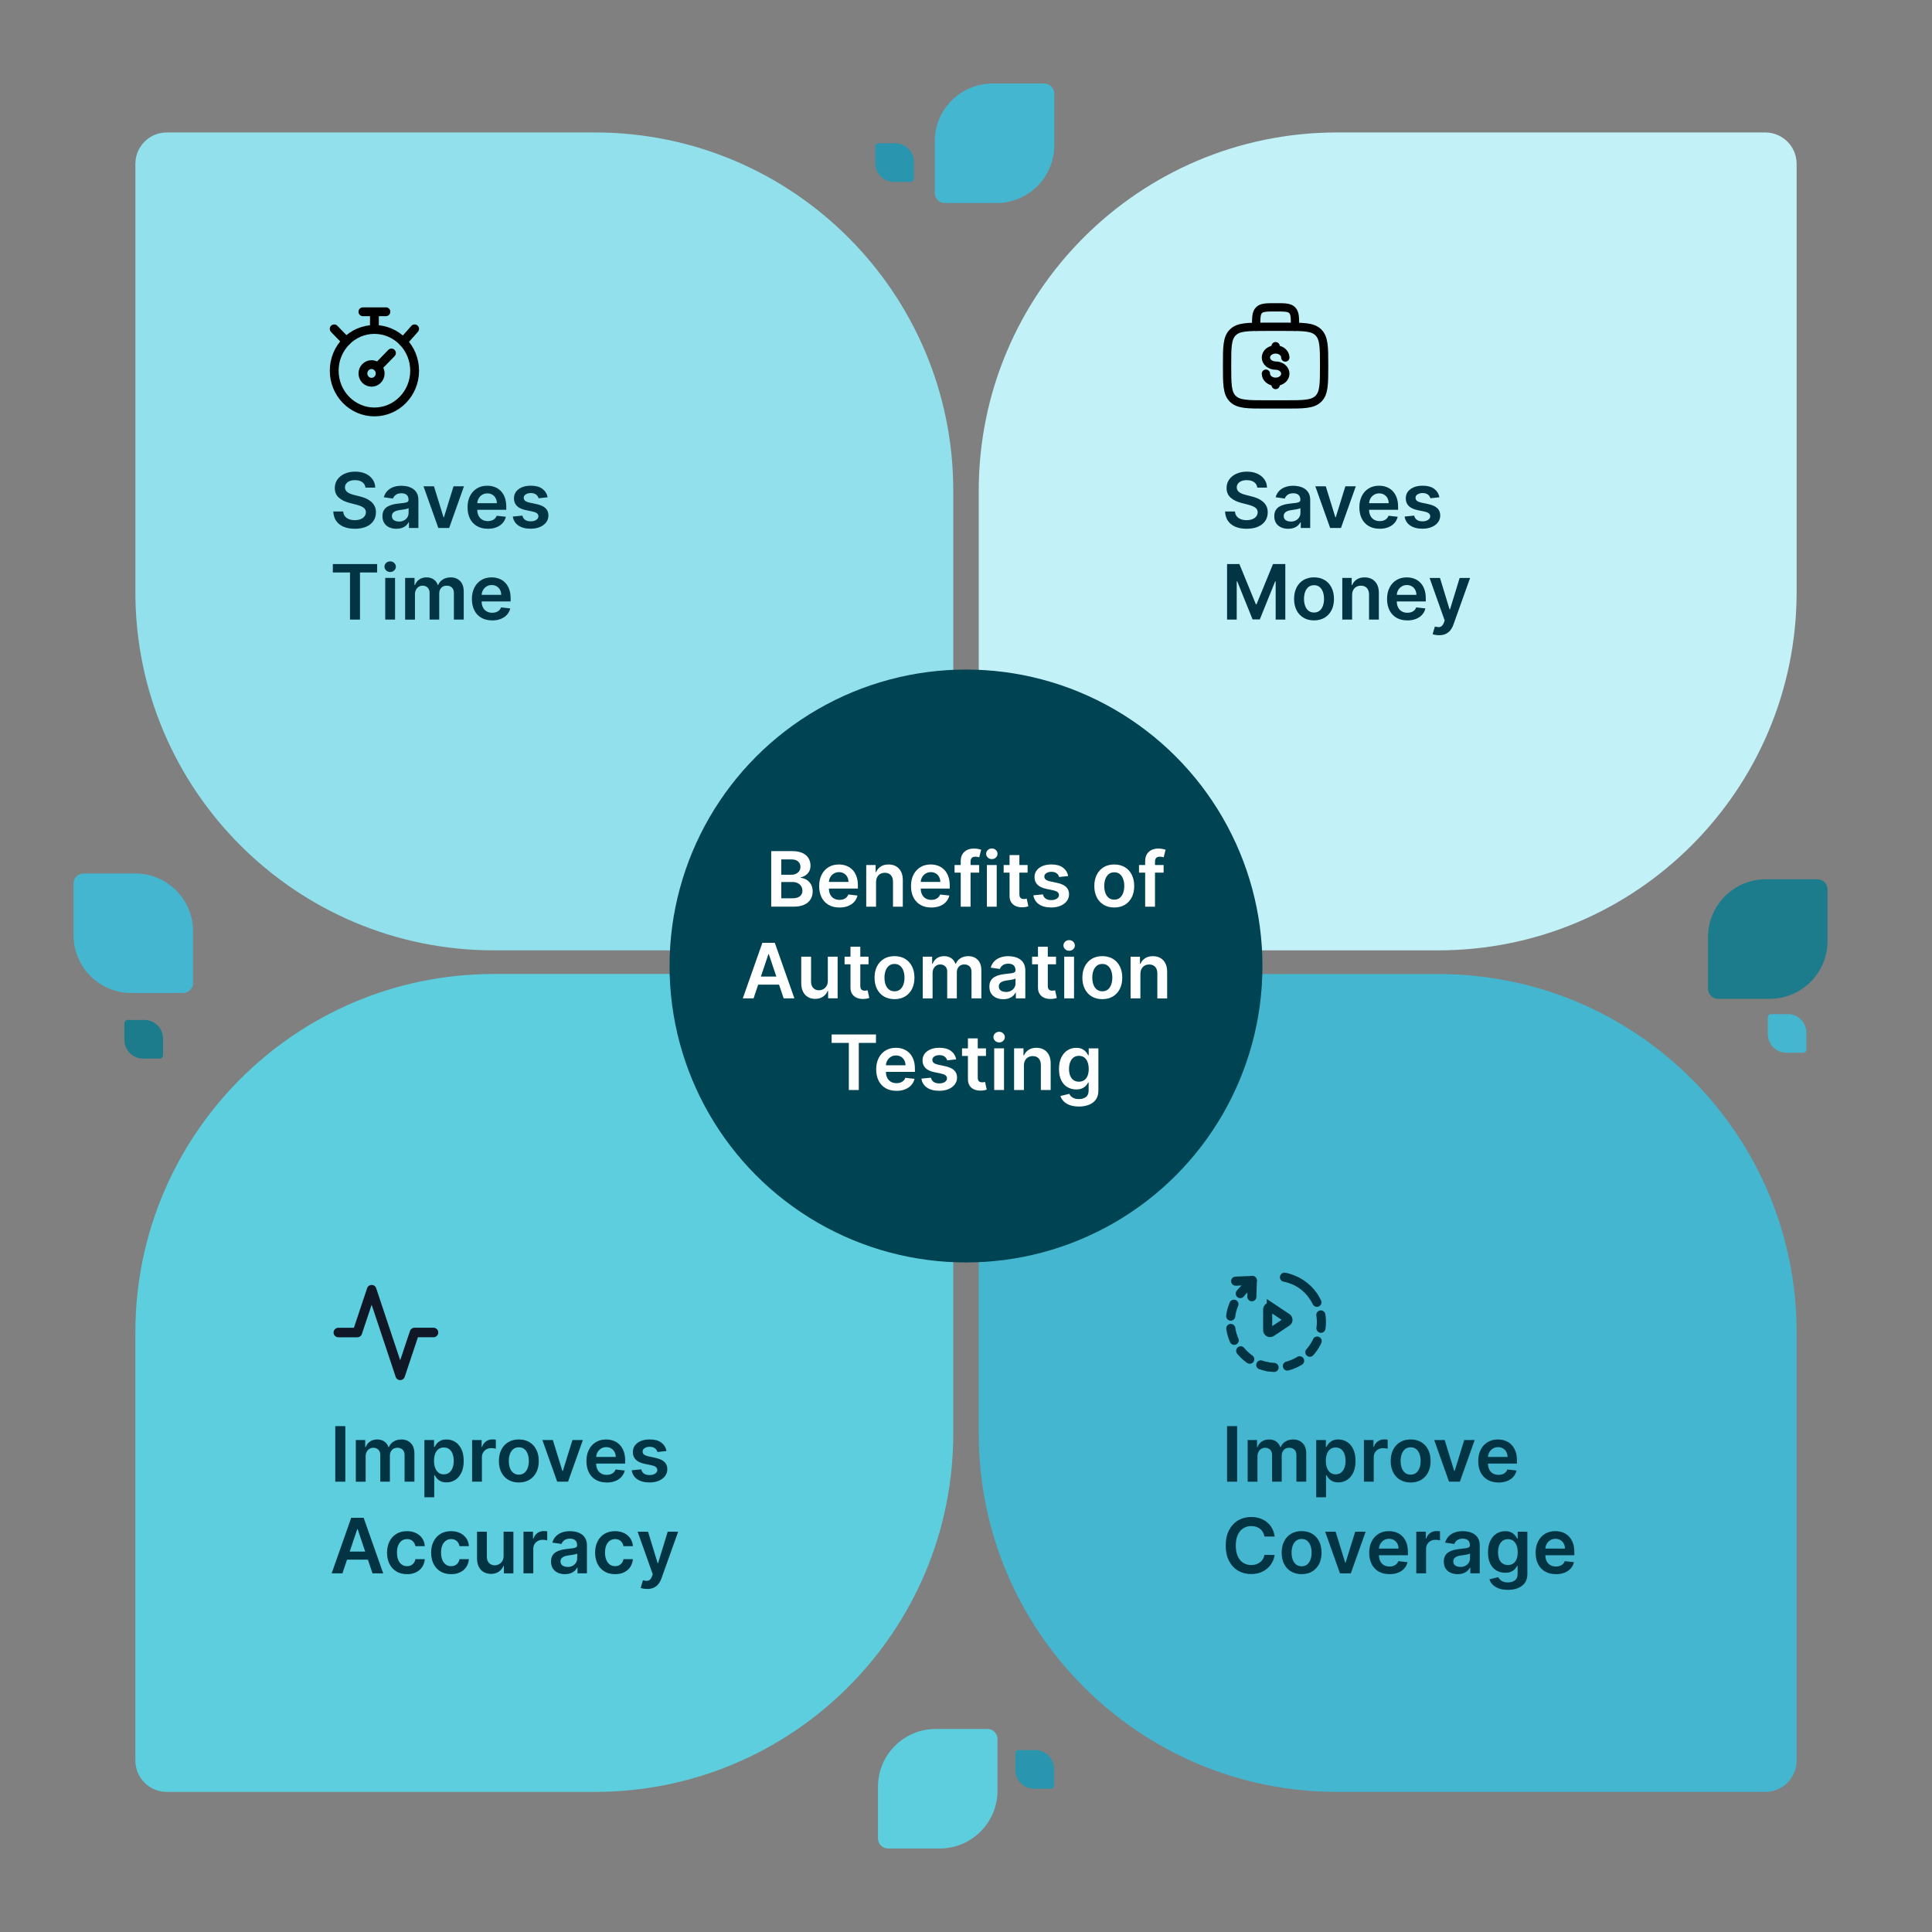 <?xml version="1.0" encoding="UTF-8"?>
<svg xmlns="http://www.w3.org/2000/svg" id="a" viewBox="0 0 860 860">
  <rect x="0" y="0" width="860" height="860" fill="#808080" stroke="none"/>
  <defs>
    <style>.b{fill:#2995af;}.c{fill:#fff;}.d{stroke:#101828;stroke-width:4.24px;}.d,.e,.f,.g,.h,.i{fill:none;stroke-linecap:round;}.d,.h,.i{stroke-linejoin:round;}.j{fill:#c3f1f8;}.e{stroke-dasharray:0 0 0 0 0 0 5.96 5.96;}.e,.f,.g{stroke:#013342;stroke-miterlimit:10;stroke-width:4.05px;}.f{stroke-dasharray:0 0 0 0 0 0 5.51 5.51;}.k{fill:#1c7c8c;}.l{fill:#91e0eb;}.m{fill:#5dcede;}.n{fill:#004352;}.h{stroke-width:3.7px;}.h,.i{stroke:#000;}.o{fill:#44b6d0;}.p{fill:#023444;}.i{stroke-width:3.93px;}</style>
  </defs>
  <path class="l" d="M74.23,58.96h190.63c88.02,0,159.48,71.46,159.48,159.48v190.63c0,7.71-6.26,13.96-13.96,13.96H219.74c-88.02,0-159.48-71.46-159.48-159.48V72.92c0-7.71,6.26-13.96,13.96-13.96Z"></path>
  <path class="j" d="M449.63,58.96h190.63c88.02,0,159.48,71.46,159.48,159.48v190.63c0,7.71-6.26,13.96-13.96,13.96h-190.63c-88.02,0-159.48-71.46-159.48-159.48V72.92c0-7.71,6.26-13.96,13.96-13.96Z" transform="translate(858.7 -376.71) rotate(90)"></path>
  <path class="k" d="M764.74,391.39h23.05c14.19,0,25.71,11.52,25.71,25.71v23.05c0,2.45-1.99,4.44-4.44,4.44h-23.05c-14.19,0-25.71-11.52-25.71-25.71v-23.05c0-2.45,1.99-4.44,4.44-4.44Z" transform="translate(1204.89 -368.9) rotate(90)"></path>
  <path class="o" d="M788.33,451.42h7.45c4.59,0,8.31,3.72,8.31,8.31v7.45c0,.79-.64,1.44-1.44,1.44h-7.45c-4.59,0-8.31-3.72-8.31-8.31v-7.45c0-.79,.64-1.44,1.44-1.44Z" transform="translate(1590.99 920.03) rotate(180)"></path>
  <path class="k" d="M56.81,454.01h7.45c4.59,0,8.31,3.72,8.31,8.31v7.45c0,.79-.64,1.44-1.44,1.44h-7.45c-4.59,0-8.31-3.72-8.31-8.31v-7.45c0-.79,.64-1.44,1.44-1.44Z" transform="translate(127.94 925.22) rotate(180)"></path>
  <path class="b" d="M391.06,63.78h7.45c4.59,0,8.31,3.72,8.31,8.31v7.45c0,.79-.64,1.44-1.44,1.44h-7.45c-4.59,0-8.31-3.72-8.31-8.31v-7.45c0-.79,.64-1.44,1.44-1.44Z" transform="translate(796.44 144.75) rotate(180)"></path>
  <path class="b" d="M453.43,779.03h7.45c4.59,0,8.31,3.72,8.31,8.31v7.45c0,.79-.64,1.44-1.44,1.44h-7.45c-4.59,0-8.31-3.72-8.31-8.31v-7.45c0-.79,.64-1.44,1.44-1.44Z" transform="translate(921.18 1575.25) rotate(180)"></path>
  <path class="m" d="M395.25,769.62h23.05c14.19,0,25.71,11.52,25.71,25.71v23.05c0,2.45-1.99,4.44-4.44,4.44h-23.05c-14.19,0-25.71-11.52-25.71-25.71v-23.05c0-2.45,1.99-4.44,4.44-4.44Z" transform="translate(1213.64 378.81) rotate(90)"></path>
  <path class="o" d="M420.53,37.17h23.05c14.19,0,25.71,11.52,25.71,25.71v23.05c0,2.45-1.99,4.44-4.44,4.44h-23.05c-14.19,0-25.71-11.52-25.71-25.71v-23.05c0-2.45,1.99-4.44,4.44-4.44Z" transform="translate(506.47 -378.91) rotate(90)"></path>
  <path class="o" d="M37.16,388.79h23.05c14.19,0,25.71,11.52,25.71,25.71v23.05c0,2.45-1.99,4.44-4.44,4.44h-23.05c-14.19,0-25.71-11.52-25.71-25.71v-23.05c0-2.45,1.99-4.44,4.44-4.44Z" transform="translate(118.65 830.8) rotate(180)"></path>
  <path class="o" d="M449.63,433.57h190.63c88.02,0,159.48,71.46,159.48,159.48v190.63c0,7.71-6.26,13.96-13.96,13.96h-190.63c-88.02,0-159.48-71.46-159.48-159.48v-190.63c0-7.71,6.26-13.96,13.96-13.96Z" transform="translate(1235.41 1231.21) rotate(180)"></path>
  <path class="m" d="M74.23,433.57h190.63c88.02,0,159.48,71.46,159.48,159.48v190.63c0,7.71-6.26,13.96-13.96,13.96H219.74c-88.02,0-159.48-71.46-159.48-159.48v-190.63c0-7.71,6.26-13.96,13.96-13.96Z" transform="translate(-373.31 857.9) rotate(-90)"></path>
  <circle class="n" cx="430" cy="430" r="131.96"></circle>
  <g>
    <path class="c" d="M343.29,403.6v-24.73h9.47c1.79,0,3.27,.28,4.46,.84,1.19,.56,2.08,1.32,2.67,2.29s.89,2.06,.89,3.28c0,1.01-.19,1.87-.58,2.58-.39,.71-.91,1.29-1.56,1.73-.65,.44-1.38,.76-2.18,.95v.24c.88,.05,1.72,.32,2.53,.8,.81,.49,1.47,1.17,1.99,2.06,.51,.89,.77,1.96,.77,3.21s-.31,2.43-.93,3.45c-.62,1.02-1.55,1.82-2.8,2.41-1.25,.59-2.82,.88-4.71,.88h-10.01Zm4.48-14.21h4.43c.77,0,1.47-.14,2.09-.43,.62-.29,1.11-.69,1.47-1.22,.36-.53,.54-1.15,.54-1.88,0-.96-.34-1.75-1.01-2.37-.67-.62-1.67-.93-2.99-.93h-4.53v6.82Zm0,10.47h4.82c1.63,0,2.8-.31,3.52-.94,.72-.62,1.08-1.43,1.08-2.41,0-.73-.18-1.39-.54-1.99-.36-.59-.88-1.06-1.54-1.4-.67-.34-1.46-.51-2.39-.51h-4.94v7.24Z"></path>
    <path class="c" d="M373.65,403.96c-1.86,0-3.46-.39-4.81-1.17-1.35-.78-2.38-1.88-3.11-3.31-.72-1.43-1.09-3.11-1.09-5.05s.36-3.58,1.09-5.03,1.75-2.57,3.06-3.38c1.31-.81,2.85-1.21,4.62-1.21,1.14,0,2.22,.18,3.24,.55,1.02,.37,1.92,.93,2.7,1.7,.79,.76,1.4,1.74,1.85,2.92s.68,2.58,.68,4.21v1.34h-15.2v-2.95h11.01c0-.84-.19-1.58-.54-2.24-.35-.66-.85-1.17-1.48-1.55s-1.37-.57-2.2-.57c-.89,0-1.68,.22-2.35,.65-.68,.43-1.2,.99-1.58,1.69-.38,.7-.57,1.46-.57,2.29v2.57c0,1.08,.2,2,.59,2.77s.95,1.36,1.65,1.76c.71,.41,1.54,.61,2.49,.61,.64,0,1.21-.09,1.73-.27,.51-.18,.96-.45,1.34-.8,.38-.35,.66-.79,.86-1.32l4.08,.46c-.26,1.08-.75,2.02-1.47,2.82-.72,.8-1.64,1.42-2.76,1.86-1.12,.44-2.4,.66-3.84,.66Z"></path>
    <path class="c" d="M389.96,392.74v10.87h-4.37v-18.55h4.18v3.15h.22c.43-1.04,1.11-1.86,2.05-2.48s2.1-.92,3.48-.92c1.28,0,2.4,.27,3.35,.82,.95,.55,1.69,1.34,2.22,2.38,.53,1.04,.79,2.3,.78,3.78v11.81h-4.37v-11.13c0-1.24-.32-2.21-.96-2.91-.64-.7-1.52-1.05-2.65-1.05-.76,0-1.44,.17-2.04,.5-.59,.33-1.05,.81-1.39,1.44-.33,.63-.5,1.39-.5,2.28Z"></path>
    <path class="c" d="M414.53,403.96c-1.86,0-3.46-.39-4.81-1.17-1.35-.78-2.38-1.88-3.11-3.31-.72-1.43-1.09-3.11-1.09-5.05s.36-3.58,1.09-5.03,1.75-2.57,3.06-3.38c1.31-.81,2.85-1.21,4.62-1.21,1.14,0,2.22,.18,3.24,.55,1.02,.37,1.92,.93,2.7,1.7,.79,.76,1.4,1.74,1.85,2.92s.68,2.58,.68,4.21v1.34h-15.2v-2.95h11.01c0-.84-.19-1.58-.54-2.24-.35-.66-.85-1.17-1.48-1.55s-1.37-.57-2.2-.57c-.89,0-1.68,.22-2.35,.65-.68,.43-1.2,.99-1.58,1.69-.38,.7-.57,1.46-.57,2.29v2.57c0,1.08,.2,2,.59,2.77s.95,1.36,1.65,1.76c.71,.41,1.54,.61,2.49,.61,.64,0,1.21-.09,1.73-.27,.51-.18,.96-.45,1.34-.8,.38-.35,.66-.79,.86-1.32l4.08,.46c-.26,1.08-.75,2.02-1.47,2.82-.72,.8-1.64,1.42-2.76,1.86-1.12,.44-2.4,.66-3.84,.66Z"></path>
    <path class="c" d="M435.87,385.06v3.38h-10.96v-3.38h10.96Zm-8.22,18.55v-20.3c0-1.25,.26-2.29,.78-3.11,.52-.83,1.22-1.45,2.09-1.86,.88-.41,1.85-.62,2.92-.62,.76,0,1.43,.06,2.02,.18,.59,.12,1.02,.23,1.3,.33l-.87,3.38c-.19-.06-.42-.11-.7-.18-.28-.06-.6-.09-.94-.09-.81,0-1.39,.2-1.72,.59-.33,.39-.5,.95-.5,1.67v20.01h-4.38Z"></path>
    <path class="c" d="M441.5,382.42c-.69,0-1.29-.23-1.79-.7s-.75-1.03-.75-1.68,.25-1.21,.75-1.67c.5-.46,1.09-.69,1.79-.69s1.3,.23,1.79,.7,.74,1.03,.74,1.68-.25,1.21-.74,1.67-1.09,.69-1.79,.69Zm-2.2,21.18v-18.55h4.37v18.55h-4.37Z"></path>
    <path class="c" d="M457.42,385.06v3.38h-10.66v-3.38h10.66Zm-8.03-4.44h4.37v17.41c0,.59,.09,1.04,.27,1.35,.18,.31,.42,.52,.72,.63,.3,.11,.63,.17,.99,.17,.27,0,.53-.02,.75-.06,.23-.04,.41-.08,.53-.11l.74,3.42c-.23,.08-.57,.17-1,.27s-.96,.15-1.58,.17c-1.09,.03-2.08-.13-2.96-.5-.88-.37-1.57-.94-2.08-1.71-.51-.77-.76-1.74-.75-2.9v-18.14Z"></path>
    <path class="c" d="M475.46,389.96l-3.98,.43c-.11-.4-.31-.78-.58-1.13-.28-.35-.65-.64-1.12-.86s-1.04-.33-1.71-.33c-.91,0-1.67,.2-2.29,.59-.62,.39-.92,.91-.91,1.53,0,.54,.19,.98,.6,1.32s1.08,.62,2.02,.83l3.16,.68c1.75,.38,3.06,.98,3.92,1.8,.86,.82,1.29,1.9,1.3,3.22,0,1.17-.35,2.2-1.02,3.08-.67,.89-1.6,1.58-2.8,2.08s-2.56,.75-4.1,.75c-2.27,0-4.1-.48-5.48-1.43-1.38-.95-2.21-2.28-2.48-3.99l4.26-.41c.19,.84,.6,1.47,1.23,1.9s1.44,.64,2.45,.64,1.87-.21,2.51-.64,.95-.95,.95-1.58c0-.53-.2-.97-.61-1.32-.41-.35-1.04-.61-1.89-.8l-3.16-.66c-1.78-.37-3.09-1-3.95-1.88s-1.28-2-1.27-3.35c0-1.14,.3-2.13,.94-2.98,.63-.84,1.51-1.49,2.64-1.96,1.13-.46,2.44-.69,3.92-.69,2.17,0,3.89,.46,5.14,1.39,1.25,.93,2.03,2.18,2.32,3.75Z"></path>
    <path class="c" d="M496,403.96c-1.81,0-3.38-.4-4.71-1.2s-2.36-1.91-3.08-3.34c-.73-1.43-1.09-3.11-1.09-5.02s.36-3.59,1.09-5.03c.73-1.44,1.76-2.56,3.08-3.36s2.9-1.2,4.71-1.2,3.38,.4,4.71,1.2,2.36,1.92,3.08,3.36,1.09,3.12,1.09,5.03-.36,3.59-1.09,5.02c-.73,1.43-1.76,2.55-3.08,3.34s-2.9,1.2-4.71,1.2Zm.02-3.5c.98,0,1.8-.27,2.46-.81s1.15-1.27,1.48-2.19,.49-1.94,.49-3.07-.16-2.16-.49-3.08c-.33-.92-.82-1.66-1.48-2.2s-1.48-.82-2.46-.82-1.84,.27-2.5,.82-1.16,1.28-1.49,2.2c-.33,.92-.49,1.95-.49,3.08s.16,2.15,.49,3.07,.82,1.65,1.49,2.19,1.5,.81,2.5,.81Z"></path>
    <path class="c" d="M517.97,385.06v3.38h-10.96v-3.38h10.96Zm-8.22,18.55v-20.3c0-1.25,.26-2.29,.78-3.11,.52-.83,1.22-1.45,2.09-1.86,.88-.41,1.85-.62,2.92-.62,.76,0,1.43,.06,2.02,.18,.59,.12,1.02,.23,1.3,.33l-.87,3.38c-.18-.06-.42-.11-.7-.18-.28-.06-.6-.09-.94-.09-.81,0-1.39,.2-1.72,.59-.33,.39-.5,.95-.5,1.67v20.01h-4.38Z"></path>
    <path class="c" d="M335.43,444.4h-4.78l8.71-24.73h5.53l8.72,24.73h-4.78l-6.6-19.66h-.19l-6.59,19.66Zm.16-9.7h13.04v3.6h-13.04v-3.6Z"></path>
    <path class="c" d="M368.49,436.6v-10.75h4.37v18.54h-4.24v-3.3h-.19c-.42,1.04-1.1,1.89-2.06,2.55-.95,.66-2.13,.99-3.52,.99-1.22,0-2.29-.27-3.22-.81-.93-.54-1.66-1.34-2.18-2.38-.52-1.04-.79-2.3-.79-3.79v-11.81h4.37v11.13c0,1.17,.32,2.11,.97,2.8,.64,.69,1.49,1.04,2.54,1.04,.64,0,1.27-.16,1.87-.47,.6-.31,1.1-.78,1.49-1.41s.59-1.41,.59-2.35Z"></path>
    <path class="c" d="M386.61,425.86v3.38h-10.66v-3.38h10.66Zm-8.03-4.44h4.37v17.41c0,.59,.09,1.04,.27,1.35,.18,.31,.42,.52,.72,.63,.3,.11,.63,.17,.99,.17,.27,0,.53-.02,.75-.06s.4-.08,.53-.11l.74,3.42c-.23,.08-.57,.17-1,.27-.43,.1-.96,.15-1.58,.17-1.1,.03-2.08-.13-2.96-.5-.88-.37-1.57-.94-2.08-1.71-.51-.77-.76-1.74-.75-2.9v-18.13Z"></path>
    <path class="c" d="M398.17,444.76c-1.81,0-3.38-.4-4.71-1.2s-2.36-1.91-3.08-3.34-1.09-3.11-1.09-5.02,.36-3.59,1.09-5.03c.73-1.44,1.76-2.56,3.08-3.36s2.9-1.2,4.71-1.2,3.38,.4,4.71,1.2,2.36,1.92,3.08,3.36c.73,1.44,1.09,3.12,1.09,5.03s-.36,3.59-1.09,5.02-1.76,2.55-3.08,3.34-2.9,1.2-4.71,1.2Zm.02-3.5c.98,0,1.8-.27,2.46-.81s1.15-1.27,1.48-2.19,.49-1.94,.49-3.07-.16-2.16-.49-3.08-.82-1.66-1.48-2.2c-.66-.55-1.48-.82-2.46-.82s-1.84,.27-2.5,.82c-.66,.55-1.16,1.28-1.49,2.2s-.49,1.95-.49,3.08,.16,2.15,.49,3.07,.82,1.65,1.49,2.19,1.5,.81,2.5,.81Z"></path>
    <path class="c" d="M410.75,444.4v-18.54h4.18v3.15h.22c.39-1.06,1.03-1.89,1.92-2.49,.89-.6,1.96-.9,3.2-.9s2.32,.3,3.18,.91,1.48,1.43,1.83,2.48h.19c.41-1.03,1.1-1.85,2.08-2.47,.98-.62,2.14-.92,3.48-.92,1.71,0,3.1,.54,4.18,1.62,1.08,1.08,1.62,2.65,1.62,4.72v12.45h-4.38v-11.77c0-1.15-.31-1.99-.92-2.53-.61-.54-1.36-.8-2.25-.8-1.05,0-1.88,.33-2.47,.98s-.89,1.51-.89,2.55v11.57h-4.29v-11.95c0-.96-.29-1.72-.86-2.29-.58-.57-1.33-.86-2.25-.86-.63,0-1.2,.16-1.71,.48-.51,.32-.93,.77-1.23,1.34-.31,.58-.46,1.25-.46,2.01v11.28h-4.37Z"></path>
    <path class="c" d="M446.61,444.78c-1.18,0-2.23-.21-3.17-.63s-1.68-1.05-2.22-1.88c-.54-.83-.81-1.85-.81-3.07,0-1.05,.19-1.91,.58-2.6,.39-.68,.91-1.23,1.58-1.64,.67-.41,1.42-.72,2.26-.94,.84-.21,1.71-.37,2.61-.46,1.09-.11,1.97-.21,2.64-.31,.68-.09,1.17-.24,1.48-.43,.31-.2,.46-.5,.46-.92v-.07c0-.91-.27-1.61-.81-2.11-.54-.5-1.32-.75-2.33-.75-1.07,0-1.92,.23-2.54,.7-.62,.47-1.04,1.02-1.26,1.65l-4.08-.58c.32-1.13,.85-2.07,1.59-2.83,.74-.76,1.65-1.33,2.72-1.71,1.07-.38,2.25-.57,3.55-.57,.89,0,1.78,.1,2.67,.31,.89,.21,1.69,.55,2.43,1.03,.73,.48,1.32,1.13,1.77,1.95,.45,.82,.67,1.85,.67,3.08v12.41h-4.2v-2.55h-.14c-.27,.52-.64,1-1.12,1.44-.48,.45-1.08,.8-1.8,1.07-.72,.27-1.56,.4-2.53,.4Zm1.13-3.21c.88,0,1.64-.18,2.28-.53,.64-.35,1.14-.82,1.49-1.39,.35-.58,.53-1.21,.53-1.9v-2.19c-.14,.11-.37,.22-.69,.31-.33,.1-.69,.18-1.09,.25s-.8,.14-1.2,.19c-.39,.06-.74,.1-1.03,.14-.65,.09-1.24,.23-1.75,.43-.52,.2-.92,.48-1.22,.84-.3,.36-.45,.82-.45,1.38,0,.8,.29,1.41,.88,1.82s1.34,.62,2.25,.62Z"></path>
    <path class="c" d="M470.07,425.86v3.38h-10.66v-3.38h10.66Zm-8.03-4.44h4.37v17.41c0,.59,.09,1.04,.27,1.35,.18,.31,.42,.52,.72,.63,.3,.11,.63,.17,.99,.17,.27,0,.53-.02,.75-.06,.23-.04,.41-.08,.53-.11l.74,3.42c-.23,.08-.57,.17-1,.27-.43,.1-.96,.15-1.58,.17-1.09,.03-2.08-.13-2.96-.5-.88-.37-1.57-.94-2.08-1.71-.51-.77-.76-1.74-.75-2.9v-18.13Z"></path>
    <path class="c" d="M475.92,423.22c-.69,0-1.29-.23-1.79-.7s-.75-1.03-.75-1.68,.25-1.21,.75-1.67c.5-.46,1.09-.69,1.79-.69s1.3,.23,1.79,.7,.74,1.03,.74,1.68-.25,1.21-.74,1.67-1.09,.69-1.79,.69Zm-2.2,21.18v-18.54h4.37v18.54h-4.37Z"></path>
    <path class="c" d="M490.68,444.76c-1.81,0-3.38-.4-4.71-1.2s-2.36-1.91-3.08-3.34-1.09-3.11-1.09-5.02,.36-3.59,1.09-5.03c.73-1.44,1.76-2.56,3.08-3.36s2.9-1.2,4.71-1.2,3.38,.4,4.71,1.2,2.36,1.92,3.08,3.36c.73,1.44,1.09,3.12,1.09,5.03s-.37,3.59-1.09,5.02-1.76,2.55-3.08,3.34-2.9,1.2-4.71,1.2Zm.02-3.5c.98,0,1.8-.27,2.46-.81s1.15-1.27,1.48-2.19,.49-1.94,.49-3.07-.16-2.16-.49-3.08-.82-1.66-1.48-2.2c-.66-.55-1.48-.82-2.46-.82s-1.84,.27-2.5,.82c-.66,.55-1.16,1.28-1.49,2.2s-.49,1.95-.49,3.08,.16,2.15,.49,3.07,.82,1.65,1.49,2.19,1.5,.81,2.5,.81Z"></path>
    <path class="c" d="M507.63,433.54v10.87h-4.37v-18.54h4.18v3.15h.22c.43-1.04,1.11-1.86,2.05-2.47,.94-.61,2.1-.92,3.48-.92,1.28,0,2.4,.27,3.35,.82,.95,.55,1.69,1.34,2.22,2.38,.53,1.04,.79,2.3,.78,3.78v11.81h-4.37v-11.13c0-1.24-.32-2.21-.96-2.91-.64-.7-1.52-1.05-2.65-1.05-.76,0-1.44,.17-2.03,.5s-1.05,.81-1.39,1.44c-.33,.63-.5,1.39-.5,2.28Z"></path>
    <path class="c" d="M370.19,464.23v-3.75h19.73v3.75h-7.64v20.97h-4.44v-20.97h-7.64Z"></path>
    <path class="c" d="M399.03,485.56c-1.86,0-3.46-.39-4.81-1.17-1.35-.78-2.38-1.88-3.11-3.31-.72-1.43-1.09-3.11-1.09-5.05s.36-3.58,1.09-5.03c.73-1.45,1.75-2.57,3.06-3.38,1.31-.81,2.85-1.21,4.62-1.21,1.14,0,2.22,.18,3.24,.55,1.02,.37,1.92,.93,2.7,1.7,.79,.76,1.4,1.74,1.85,2.92,.45,1.18,.68,2.58,.68,4.21v1.34h-15.2v-2.95h11.01c0-.84-.19-1.58-.54-2.24-.35-.66-.85-1.17-1.48-1.55-.63-.38-1.37-.57-2.2-.57-.89,0-1.68,.21-2.35,.65-.68,.43-1.2,.99-1.58,1.69-.38,.7-.57,1.46-.57,2.29v2.57c0,1.08,.2,2,.59,2.77s.95,1.36,1.65,1.76,1.54,.61,2.49,.61c.64,0,1.21-.09,1.73-.27,.51-.18,.96-.45,1.34-.8,.38-.35,.66-.79,.86-1.32l4.08,.46c-.26,1.08-.75,2.02-1.47,2.82-.72,.8-1.64,1.42-2.76,1.86-1.12,.44-2.4,.66-3.84,.66Z"></path>
    <path class="c" d="M425.62,471.56l-3.98,.43c-.11-.4-.31-.78-.59-1.13-.28-.35-.65-.64-1.12-.86-.47-.22-1.04-.33-1.71-.33-.91,0-1.67,.2-2.29,.59s-.92,.91-.91,1.53c0,.54,.19,.98,.6,1.32,.41,.34,1.08,.62,2.02,.83l3.16,.68c1.75,.38,3.06,.98,3.92,1.8,.86,.82,1.29,1.9,1.3,3.22,0,1.17-.35,2.2-1.02,3.08-.67,.89-1.6,1.58-2.79,2.08s-2.56,.75-4.11,.75c-2.27,0-4.1-.48-5.48-1.43s-2.21-2.28-2.47-3.99l4.26-.41c.19,.84,.6,1.47,1.23,1.9,.63,.43,1.45,.64,2.45,.64s1.87-.21,2.5-.64c.63-.43,.95-.95,.95-1.58,0-.53-.2-.97-.61-1.32-.41-.35-1.04-.61-1.89-.8l-3.16-.66c-1.78-.37-3.09-1-3.95-1.88-.85-.88-1.28-2-1.27-3.35,0-1.14,.3-2.14,.94-2.98s1.51-1.49,2.64-1.96,2.44-.69,3.92-.69c2.17,0,3.89,.46,5.14,1.39,1.25,.93,2.03,2.18,2.32,3.75Z"></path>
    <path class="c" d="M438.89,466.66v3.38h-10.66v-3.38h10.66Zm-8.03-4.44h4.37v17.41c0,.59,.09,1.04,.27,1.35,.18,.31,.42,.52,.72,.63,.3,.11,.63,.17,.99,.17,.27,0,.53-.02,.75-.06,.23-.04,.41-.08,.53-.11l.74,3.42c-.23,.08-.57,.17-1,.27-.43,.1-.96,.15-1.58,.17-1.09,.03-2.08-.13-2.96-.5-.88-.37-1.57-.94-2.08-1.71-.51-.77-.76-1.74-.75-2.9v-18.13Z"></path>
    <path class="c" d="M444.75,464.02c-.69,0-1.29-.23-1.79-.7s-.75-1.03-.75-1.68,.25-1.21,.75-1.67,1.09-.69,1.79-.69,1.3,.23,1.79,.7,.74,1.03,.74,1.68-.25,1.21-.74,1.67-1.09,.69-1.79,.69Zm-2.2,21.18v-18.55h4.37v18.55h-4.37Z"></path>
    <path class="c" d="M455.78,474.33v10.87h-4.37v-18.55h4.18v3.15h.22c.43-1.04,1.11-1.86,2.05-2.47s2.1-.92,3.48-.92c1.28,0,2.4,.27,3.35,.82,.95,.55,1.69,1.34,2.22,2.38,.53,1.04,.79,2.3,.78,3.78v11.81h-4.37v-11.13c0-1.24-.32-2.21-.96-2.91-.64-.7-1.52-1.05-2.65-1.05-.76,0-1.44,.17-2.04,.5-.59,.33-1.05,.81-1.39,1.44-.33,.63-.5,1.39-.5,2.28Z"></path>
    <path class="c" d="M480.21,492.54c-1.57,0-2.92-.21-4.04-.63s-2.03-.99-2.72-1.7-1.16-1.49-1.42-2.35l3.94-.95c.18,.36,.43,.72,.77,1.08,.34,.36,.79,.66,1.37,.89,.58,.24,1.3,.36,2.18,.36,1.24,0,2.27-.3,3.08-.9,.81-.6,1.22-1.58,1.22-2.95v-3.51h-.22c-.23,.45-.55,.91-.98,1.39-.43,.48-1,.87-1.7,1.2-.7,.32-1.59,.48-2.65,.48-1.42,0-2.71-.34-3.87-1.01-1.16-.67-2.07-1.68-2.75-3.02-.68-1.34-1.02-3.02-1.02-5.04s.34-3.76,1.02-5.16c.68-1.4,1.6-2.47,2.76-3.2s2.45-1.09,3.88-1.09c1.09,0,1.98,.18,2.69,.55,.71,.37,1.27,.8,1.68,1.32,.42,.51,.74,.99,.95,1.44h.24v-3.07h4.31v18.85c0,1.59-.38,2.9-1.13,3.94-.76,1.04-1.79,1.81-3.1,2.33-1.31,.51-2.8,.77-4.47,.77Zm.04-11.04c.93,0,1.71-.23,2.37-.68,.65-.45,1.15-1.1,1.49-1.94,.34-.85,.51-1.86,.51-3.04s-.17-2.19-.5-3.07-.83-1.56-1.47-2.05c-.65-.49-1.44-.73-2.38-.73s-1.79,.25-2.44,.76c-.65,.51-1.14,1.2-1.47,2.08-.33,.88-.5,1.88-.5,3s.17,2.13,.5,2.98,.83,1.51,1.49,1.98c.66,.47,1.46,.71,2.42,.71Z"></path>
  </g>
  <g>
    <path class="p" d="M162.68,217.07c-.11-1.05-.59-1.88-1.42-2.46-.83-.59-1.91-.88-3.24-.88-.93,0-1.73,.14-2.4,.42-.67,.28-1.18,.66-1.53,1.15-.35,.48-.54,1.03-.54,1.65,0,.52,.12,.96,.36,1.34,.24,.38,.56,.7,.97,.96,.41,.26,.87,.48,1.36,.66s1,.33,1.51,.45l2.32,.58c.93,.22,1.83,.51,2.7,.88s1.64,.84,2.33,1.4c.69,.56,1.23,1.24,1.64,2.04s.6,1.73,.6,2.8c0,1.45-.37,2.72-1.11,3.82-.74,1.1-1.81,1.96-3.21,2.57s-3.08,.92-5.06,.92-3.59-.3-5-.89c-1.41-.6-2.52-1.46-3.31-2.61-.79-1.14-1.22-2.54-1.29-4.18h4.41c.06,.86,.33,1.58,.8,2.15,.47,.57,1.08,1,1.83,1.28,.75,.28,1.6,.42,2.53,.42s1.83-.15,2.57-.44c.74-.29,1.31-.7,1.73-1.23,.42-.53,.63-1.15,.64-1.85,0-.64-.2-1.18-.57-1.6-.37-.42-.89-.78-1.55-1.06-.66-.29-1.44-.54-2.32-.77l-2.81-.72c-2.04-.52-3.64-1.32-4.82-2.38s-1.77-2.49-1.77-4.26c0-1.46,.4-2.73,1.19-3.83s1.87-1.95,3.24-2.55c1.37-.61,2.92-.91,4.65-.91s3.29,.3,4.62,.91c1.32,.61,2.36,1.45,3.12,2.52,.76,1.07,1.15,2.31,1.17,3.7h-4.31Z"></path>
    <path class="p" d="M176.45,235.38c-1.18,0-2.23-.21-3.17-.63-.94-.42-1.68-1.05-2.22-1.88-.54-.83-.81-1.85-.81-3.07,0-1.05,.19-1.91,.58-2.6,.39-.68,.91-1.23,1.58-1.64,.67-.41,1.42-.72,2.26-.94,.84-.21,1.71-.37,2.61-.46,1.09-.11,1.97-.22,2.64-.31,.68-.09,1.17-.24,1.48-.43s.46-.5,.46-.92v-.07c0-.91-.27-1.61-.81-2.11-.54-.5-1.32-.75-2.33-.75-1.07,0-1.92,.23-2.54,.7-.62,.47-1.04,1.02-1.26,1.65l-4.08-.58c.32-1.13,.85-2.07,1.59-2.83s1.65-1.33,2.72-1.71c1.07-.38,2.25-.57,3.55-.57,.89,0,1.78,.1,2.67,.31,.89,.21,1.69,.55,2.43,1.03,.73,.48,1.32,1.13,1.77,1.95,.45,.82,.67,1.85,.67,3.08v12.41h-4.2v-2.55h-.14c-.27,.52-.64,1-1.12,1.44-.48,.45-1.08,.81-1.8,1.07s-1.56,.4-2.53,.4Zm1.13-3.21c.88,0,1.64-.17,2.28-.53,.64-.35,1.14-.81,1.49-1.39,.35-.58,.53-1.21,.53-1.9v-2.19c-.14,.11-.37,.22-.69,.31-.33,.1-.69,.18-1.09,.25-.4,.07-.8,.14-1.2,.19-.39,.06-.74,.1-1.03,.15-.65,.09-1.24,.23-1.75,.43-.52,.2-.92,.48-1.22,.84-.3,.36-.45,.82-.45,1.38,0,.81,.29,1.41,.88,1.82,.59,.41,1.34,.62,2.25,.62Z"></path>
    <path class="p" d="M206.54,216.46l-6.6,18.55h-4.83l-6.6-18.55h4.66l4.26,13.78h.19l4.27-13.78h4.65Z"></path>
    <path class="p" d="M217.13,235.36c-1.86,0-3.46-.39-4.81-1.17-1.35-.78-2.38-1.88-3.11-3.31-.72-1.43-1.09-3.11-1.09-5.05s.36-3.58,1.09-5.03c.73-1.44,1.75-2.57,3.06-3.38,1.31-.81,2.85-1.21,4.62-1.21,1.14,0,2.22,.18,3.24,.55,1.02,.37,1.92,.93,2.7,1.7s1.4,1.74,1.85,2.92c.45,1.18,.68,2.58,.68,4.21v1.34h-15.2v-2.95h11.01c0-.84-.19-1.58-.54-2.24-.35-.66-.85-1.17-1.48-1.55s-1.37-.57-2.2-.57c-.89,0-1.68,.22-2.35,.65-.68,.43-1.2,.99-1.58,1.69-.37,.7-.57,1.46-.57,2.29v2.57c0,1.08,.2,2,.59,2.77s.95,1.36,1.65,1.76c.71,.41,1.54,.61,2.49,.61,.64,0,1.21-.09,1.73-.27,.51-.18,.96-.45,1.34-.8,.38-.35,.66-.79,.86-1.32l4.08,.46c-.26,1.08-.75,2.02-1.47,2.82-.72,.8-1.64,1.42-2.76,1.86-1.12,.44-2.4,.66-3.84,.66Z"></path>
    <path class="p" d="M243.73,221.36l-3.98,.43c-.11-.4-.31-.78-.59-1.13-.28-.35-.65-.64-1.12-.86s-1.04-.33-1.71-.33c-.91,0-1.67,.2-2.29,.59-.62,.39-.92,.91-.91,1.53,0,.54,.19,.98,.6,1.32s1.08,.62,2.02,.83l3.16,.68c1.75,.38,3.06,.98,3.92,1.8,.86,.82,1.29,1.9,1.3,3.22,0,1.17-.35,2.2-1.02,3.08-.67,.89-1.6,1.58-2.79,2.08s-2.56,.75-4.1,.75c-2.27,0-4.1-.48-5.48-1.43-1.38-.95-2.21-2.28-2.47-3.99l4.26-.41c.19,.84,.6,1.47,1.23,1.9s1.45,.64,2.45,.64,1.87-.21,2.51-.64c.63-.43,.95-.95,.95-1.58,0-.53-.2-.97-.61-1.32-.41-.35-1.04-.61-1.89-.8l-3.16-.66c-1.78-.37-3.1-1-3.95-1.88-.85-.88-1.28-2-1.27-3.35,0-1.14,.3-2.13,.94-2.98,.63-.84,1.51-1.49,2.64-1.96s2.44-.69,3.92-.69c2.17,0,3.89,.46,5.14,1.39s2.03,2.18,2.32,3.75Z"></path>
    <path class="p" d="M148.15,254.83v-3.75h19.73v3.75h-7.64v20.97h-4.44v-20.97h-7.64Z"></path>
    <path class="p" d="M173.68,254.62c-.69,0-1.29-.23-1.79-.7s-.75-1.03-.75-1.68,.25-1.21,.75-1.67c.5-.46,1.09-.69,1.79-.69s1.3,.23,1.79,.7c.49,.47,.74,1.03,.74,1.68s-.25,1.21-.74,1.67c-.5,.46-1.09,.69-1.79,.69Zm-2.2,21.18v-18.55h4.37v18.55h-4.37Z"></path>
    <path class="p" d="M180.34,275.8v-18.55h4.18v3.15h.22c.39-1.06,1.03-1.89,1.92-2.49,.89-.6,1.96-.9,3.2-.9s2.32,.3,3.18,.91,1.48,1.43,1.83,2.48h.19c.41-1.03,1.1-1.85,2.08-2.47,.98-.62,2.14-.92,3.48-.92,1.71,0,3.1,.54,4.18,1.62,1.08,1.08,1.62,2.65,1.62,4.72v12.45h-4.38v-11.77c0-1.15-.31-1.99-.92-2.53-.61-.54-1.36-.8-2.25-.8-1.05,0-1.88,.33-2.47,.98s-.89,1.51-.89,2.55v11.57h-4.29v-11.95c0-.96-.29-1.72-.86-2.29s-1.33-.86-2.25-.86c-.63,0-1.2,.16-1.71,.48-.52,.32-.93,.77-1.23,1.34s-.46,1.25-.46,2.01v11.28h-4.37Z"></path>
    <path class="p" d="M219.07,276.16c-1.86,0-3.46-.39-4.81-1.17-1.35-.78-2.38-1.88-3.11-3.31-.72-1.43-1.09-3.11-1.09-5.05s.36-3.58,1.09-5.03c.73-1.45,1.75-2.57,3.06-3.38,1.31-.81,2.85-1.21,4.62-1.21,1.14,0,2.22,.18,3.24,.55,1.02,.37,1.92,.93,2.7,1.7s1.4,1.74,1.85,2.92c.45,1.18,.68,2.58,.68,4.21v1.34h-15.2v-2.95h11.01c0-.84-.19-1.58-.54-2.24-.35-.66-.85-1.17-1.48-1.55-.63-.38-1.37-.57-2.2-.57-.89,0-1.68,.21-2.35,.65s-1.2,.99-1.58,1.69c-.37,.7-.57,1.46-.57,2.29v2.57c0,1.08,.2,2,.59,2.77s.95,1.36,1.65,1.76c.71,.41,1.54,.61,2.49,.61,.64,0,1.21-.09,1.73-.27,.51-.18,.96-.45,1.34-.8s.66-.79,.86-1.32l4.08,.46c-.26,1.08-.75,2.02-1.47,2.82-.72,.8-1.64,1.42-2.76,1.86-1.12,.44-2.4,.66-3.84,.66Z"></path>
  </g>
  <g>
    <path class="p" d="M559.65,217.07c-.11-1.05-.59-1.88-1.42-2.46-.83-.59-1.91-.88-3.24-.88-.93,0-1.74,.14-2.4,.42s-1.18,.66-1.53,1.15-.54,1.03-.54,1.65c0,.52,.12,.96,.36,1.34,.24,.38,.56,.7,.97,.96,.41,.26,.87,.48,1.36,.66s1,.33,1.51,.45l2.32,.58c.93,.22,1.83,.51,2.7,.88s1.64,.84,2.33,1.4c.69,.56,1.23,1.24,1.64,2.04s.6,1.73,.6,2.8c0,1.45-.37,2.72-1.11,3.82-.74,1.1-1.81,1.96-3.21,2.57s-3.08,.92-5.07,.92-3.59-.3-5-.89c-1.41-.6-2.52-1.46-3.31-2.61s-1.22-2.54-1.29-4.18h4.41c.06,.86,.33,1.58,.8,2.15,.47,.57,1.08,1,1.83,1.28s1.6,.42,2.53,.42,1.83-.15,2.57-.44c.74-.29,1.31-.7,1.73-1.23,.42-.53,.63-1.15,.64-1.85,0-.64-.2-1.18-.57-1.6-.37-.42-.89-.78-1.55-1.06-.66-.29-1.44-.54-2.32-.77l-2.81-.72c-2.04-.52-3.64-1.32-4.82-2.38-1.18-1.07-1.77-2.49-1.77-4.26,0-1.46,.4-2.73,1.19-3.83s1.87-1.95,3.24-2.55c1.37-.61,2.92-.91,4.65-.91s3.29,.3,4.62,.91c1.32,.61,2.37,1.45,3.12,2.52,.76,1.07,1.15,2.31,1.17,3.7h-4.31Z"></path>
    <path class="p" d="M573.43,235.38c-1.18,0-2.23-.21-3.17-.63-.94-.42-1.68-1.05-2.22-1.88-.54-.83-.81-1.85-.81-3.07,0-1.05,.19-1.91,.58-2.6,.39-.68,.91-1.23,1.58-1.64,.67-.41,1.42-.72,2.26-.94s1.71-.37,2.61-.46c1.09-.11,1.97-.22,2.64-.31,.68-.09,1.17-.24,1.48-.43,.31-.2,.46-.5,.46-.92v-.07c0-.91-.27-1.61-.81-2.11-.54-.5-1.32-.75-2.33-.75-1.07,0-1.92,.23-2.54,.7-.62,.47-1.04,1.02-1.26,1.65l-4.08-.58c.32-1.13,.85-2.07,1.59-2.83,.74-.76,1.65-1.33,2.72-1.71,1.07-.38,2.25-.57,3.55-.57,.89,0,1.78,.1,2.67,.31,.89,.21,1.69,.55,2.43,1.03,.73,.48,1.32,1.13,1.77,1.95,.45,.82,.67,1.85,.67,3.08v12.41h-4.2v-2.55h-.14c-.27,.52-.64,1-1.12,1.44-.48,.45-1.08,.81-1.8,1.07-.72,.27-1.56,.4-2.53,.4Zm1.13-3.21c.88,0,1.64-.17,2.28-.53,.64-.35,1.14-.81,1.49-1.39,.35-.58,.53-1.21,.53-1.9v-2.19c-.14,.11-.37,.22-.69,.31-.33,.1-.69,.18-1.09,.25-.4,.07-.8,.14-1.2,.19-.39,.06-.74,.1-1.03,.15-.65,.09-1.24,.23-1.75,.43-.52,.2-.92,.48-1.22,.84-.3,.36-.45,.82-.45,1.38,0,.81,.29,1.41,.88,1.82s1.34,.62,2.25,.62Z"></path>
    <path class="p" d="M603.52,216.46l-6.6,18.55h-4.83l-6.6-18.55h4.66l4.26,13.78h.19l4.27-13.78h4.65Z"></path>
    <path class="p" d="M614.11,235.36c-1.86,0-3.46-.39-4.81-1.17-1.35-.78-2.38-1.88-3.11-3.31-.72-1.43-1.09-3.11-1.09-5.05s.36-3.58,1.09-5.03c.73-1.44,1.75-2.57,3.06-3.38,1.31-.81,2.85-1.21,4.62-1.21,1.14,0,2.22,.18,3.24,.55,1.02,.37,1.92,.93,2.7,1.7s1.4,1.74,1.85,2.92c.45,1.18,.68,2.58,.68,4.21v1.34h-15.2v-2.95h11.01c0-.84-.19-1.58-.54-2.24-.35-.66-.85-1.17-1.48-1.55s-1.37-.57-2.2-.57c-.89,0-1.68,.22-2.35,.65-.68,.43-1.2,.99-1.58,1.69-.37,.7-.57,1.46-.57,2.29v2.57c0,1.08,.2,2,.59,2.77s.95,1.36,1.65,1.76c.71,.41,1.54,.61,2.49,.61,.64,0,1.21-.09,1.73-.27,.51-.18,.96-.45,1.34-.8,.38-.35,.66-.79,.86-1.32l4.08,.46c-.26,1.08-.75,2.02-1.47,2.82-.72,.8-1.64,1.42-2.76,1.86-1.12,.44-2.4,.66-3.84,.66Z"></path>
    <path class="p" d="M640.7,221.36l-3.98,.43c-.11-.4-.31-.78-.59-1.13-.28-.35-.65-.64-1.12-.86s-1.04-.33-1.71-.33c-.91,0-1.67,.2-2.29,.59-.62,.39-.92,.91-.91,1.53,0,.54,.19,.98,.6,1.32s1.08,.62,2.02,.83l3.16,.68c1.75,.38,3.06,.98,3.92,1.8,.86,.82,1.29,1.9,1.3,3.22,0,1.17-.35,2.2-1.02,3.08-.67,.89-1.6,1.58-2.79,2.08s-2.56,.75-4.1,.75c-2.27,0-4.1-.48-5.48-1.43-1.38-.95-2.21-2.28-2.47-3.99l4.26-.41c.19,.84,.6,1.47,1.23,1.9s1.45,.64,2.45,.64,1.87-.21,2.51-.64c.63-.43,.95-.95,.95-1.58,0-.53-.2-.97-.61-1.32-.41-.35-1.04-.61-1.89-.8l-3.16-.66c-1.78-.37-3.1-1-3.95-1.88-.85-.88-1.28-2-1.27-3.35,0-1.14,.3-2.13,.94-2.98,.63-.84,1.51-1.49,2.64-1.96s2.44-.69,3.92-.69c2.17,0,3.89,.46,5.14,1.39s2.03,2.18,2.32,3.75Z"></path>
    <path class="p" d="M546.21,251.07h5.48l7.34,17.92h.29l7.34-17.92h5.48v24.73h-4.3v-16.99h-.23l-6.83,16.92h-3.21l-6.83-16.95h-.23v17.02h-4.3v-24.73Z"></path>
    <path class="p" d="M584.92,276.16c-1.81,0-3.38-.4-4.71-1.2s-2.36-1.91-3.08-3.34-1.09-3.11-1.09-5.02,.36-3.59,1.09-5.04c.73-1.44,1.76-2.56,3.08-3.36s2.9-1.2,4.71-1.2,3.38,.4,4.71,1.2,2.36,1.92,3.08,3.36c.73,1.44,1.09,3.12,1.09,5.04s-.36,3.59-1.09,5.02-1.76,2.55-3.08,3.34-2.9,1.2-4.71,1.2Zm.02-3.5c.98,0,1.8-.27,2.46-.81s1.15-1.27,1.48-2.19c.33-.92,.49-1.94,.49-3.07s-.16-2.16-.49-3.08c-.33-.92-.82-1.66-1.48-2.2-.66-.55-1.48-.82-2.46-.82s-1.84,.27-2.51,.82c-.66,.55-1.16,1.28-1.48,2.2-.33,.92-.49,1.95-.49,3.08s.16,2.15,.49,3.07c.33,.92,.82,1.65,1.48,2.19s1.5,.81,2.51,.81Z"></path>
    <path class="p" d="M601.87,264.93v10.87h-4.37v-18.55h4.18v3.15h.22c.43-1.04,1.11-1.86,2.05-2.47s2.1-.92,3.48-.92c1.28,0,2.4,.27,3.35,.82,.95,.55,1.69,1.34,2.22,2.38,.53,1.04,.79,2.3,.78,3.78v11.81h-4.37v-11.13c0-1.24-.32-2.21-.96-2.91s-1.52-1.05-2.65-1.05c-.77,0-1.44,.17-2.04,.5s-1.05,.81-1.39,1.44-.5,1.39-.5,2.28Z"></path>
    <path class="p" d="M626.44,276.16c-1.86,0-3.46-.39-4.81-1.17-1.35-.78-2.38-1.88-3.11-3.31-.72-1.43-1.09-3.11-1.09-5.05s.36-3.58,1.09-5.03c.73-1.45,1.75-2.57,3.06-3.38,1.31-.81,2.85-1.21,4.62-1.21,1.14,0,2.22,.18,3.24,.55,1.02,.37,1.92,.93,2.7,1.7s1.4,1.74,1.85,2.92c.45,1.18,.68,2.58,.68,4.21v1.34h-15.2v-2.95h11.01c0-.84-.19-1.58-.54-2.24-.35-.66-.85-1.17-1.48-1.55-.63-.38-1.37-.57-2.2-.57-.89,0-1.68,.21-2.35,.65s-1.2,.99-1.58,1.69c-.37,.7-.57,1.46-.57,2.29v2.57c0,1.08,.2,2,.59,2.77s.95,1.36,1.65,1.76c.71,.41,1.54,.61,2.49,.61,.64,0,1.21-.09,1.73-.27,.51-.18,.96-.45,1.34-.8s.66-.79,.86-1.32l4.08,.46c-.26,1.08-.75,2.02-1.47,2.82-.72,.8-1.64,1.42-2.76,1.86-1.12,.44-2.4,.66-3.84,.66Z"></path>
    <path class="p" d="M640.56,282.75c-.6,0-1.14-.05-1.65-.14s-.9-.2-1.2-.32l1.01-3.41c.64,.19,1.2,.27,1.7,.27s.94-.16,1.32-.46c.38-.3,.71-.8,.97-1.5l.37-1-6.73-18.93h4.64l4.27,14.01h.19l4.29-14.01h4.65l-7.43,20.79c-.35,.98-.8,1.82-1.38,2.53-.57,.7-1.27,1.24-2.09,1.62-.83,.37-1.81,.56-2.95,.56Z"></path>
  </g>
  <g>
    <path class="p" d="M153.72,634.82v24.73h-4.48v-24.73h4.48Z"></path>
    <path class="p" d="M158.39,659.55v-18.55h4.18v3.15h.22c.39-1.06,1.03-1.89,1.92-2.49,.89-.6,1.96-.9,3.2-.9s2.32,.3,3.18,.91c.87,.61,1.48,1.44,1.83,2.48h.19c.41-1.03,1.1-1.85,2.08-2.47,.98-.62,2.14-.92,3.48-.92,1.71,0,3.1,.54,4.18,1.62,1.08,1.08,1.62,2.65,1.62,4.72v12.45h-4.38v-11.77c0-1.15-.31-1.99-.92-2.53s-1.36-.8-2.25-.8c-1.05,0-1.88,.33-2.47,.98-.59,.66-.89,1.51-.89,2.55v11.57h-4.29v-11.95c0-.96-.29-1.72-.86-2.29s-1.33-.86-2.25-.86c-.63,0-1.2,.16-1.71,.48-.52,.32-.93,.76-1.23,1.34-.31,.58-.46,1.25-.46,2.01v11.28h-4.37Z"></path>
    <path class="p" d="M188.91,666.5v-25.5h4.3v3.07h.25c.23-.45,.54-.93,.95-1.44,.41-.51,.97-.95,1.67-1.32,.7-.37,1.59-.55,2.68-.55,1.43,0,2.73,.36,3.88,1.09,1.16,.73,2.07,1.8,2.75,3.22,.68,1.42,1.02,3.16,1.02,5.22s-.33,3.77-1,5.19c-.67,1.42-1.58,2.51-2.73,3.26-1.15,.75-2.46,1.12-3.91,1.12-1.06,0-1.94-.18-2.64-.53-.7-.35-1.26-.78-1.68-1.29-.42-.5-.75-.98-.98-1.43h-.18v9.88h-4.37Zm4.29-16.23c0,1.2,.17,2.25,.51,3.15,.34,.9,.84,1.6,1.49,2.11s1.43,.75,2.36,.75,1.77-.26,2.43-.78,1.15-1.23,1.48-2.14c.33-.91,.5-1.94,.5-3.1s-.17-2.17-.5-3.07-.82-1.59-1.47-2.1-1.47-.76-2.44-.76-1.73,.25-2.38,.74c-.65,.49-1.15,1.18-1.48,2.06-.33,.89-.5,1.93-.5,3.13Z"></path>
    <path class="p" d="M210.15,659.55v-18.55h4.24v3.09h.19c.34-1.07,.92-1.9,1.75-2.48,.82-.58,1.77-.88,2.83-.88,.24,0,.51,.01,.81,.03,.3,.02,.55,.05,.75,.09v4.02c-.19-.06-.48-.12-.88-.17-.4-.05-.78-.08-1.15-.08-.8,0-1.51,.17-2.14,.51-.63,.34-1.13,.81-1.49,1.42-.36,.6-.54,1.3-.54,2.09v10.9h-4.37Z"></path>
    <path class="p" d="M230.95,659.91c-1.81,0-3.38-.4-4.71-1.2s-2.36-1.91-3.08-3.34c-.73-1.43-1.09-3.11-1.09-5.02s.36-3.59,1.09-5.04c.73-1.44,1.76-2.56,3.08-3.36s2.9-1.2,4.71-1.2,3.38,.4,4.71,1.2,2.36,1.92,3.08,3.36c.73,1.44,1.09,3.12,1.09,5.04s-.36,3.59-1.09,5.02-1.76,2.55-3.08,3.34-2.9,1.2-4.71,1.2Zm.02-3.5c.98,0,1.8-.27,2.46-.81,.66-.54,1.15-1.27,1.48-2.19,.33-.92,.49-1.94,.49-3.07s-.16-2.16-.49-3.08c-.33-.92-.82-1.66-1.48-2.2-.66-.55-1.48-.82-2.46-.82s-1.84,.27-2.5,.82c-.66,.55-1.16,1.28-1.49,2.2-.33,.92-.49,1.95-.49,3.08s.16,2.15,.49,3.07c.33,.92,.82,1.65,1.49,2.19,.66,.54,1.5,.81,2.5,.81Z"></path>
    <path class="p" d="M259.46,641l-6.6,18.55h-4.83l-6.6-18.55h4.66l4.26,13.78h.19l4.27-13.78h4.65Z"></path>
    <path class="p" d="M270.05,659.91c-1.86,0-3.46-.39-4.81-1.17-1.35-.78-2.38-1.88-3.11-3.31-.72-1.43-1.09-3.11-1.09-5.05s.36-3.58,1.09-5.03c.73-1.44,1.75-2.57,3.06-3.38,1.31-.81,2.85-1.21,4.62-1.21,1.14,0,2.22,.18,3.24,.55,1.02,.37,1.92,.93,2.7,1.7s1.4,1.74,1.85,2.92c.45,1.18,.68,2.58,.68,4.21v1.34h-15.2v-2.95h11.01c0-.84-.19-1.58-.54-2.24-.35-.66-.85-1.17-1.48-1.55-.63-.38-1.37-.57-2.2-.57-.89,0-1.68,.22-2.35,.65s-1.2,.99-1.58,1.69c-.37,.7-.57,1.46-.57,2.29v2.57c0,1.08,.2,2,.59,2.77s.95,1.36,1.65,1.76c.71,.41,1.54,.61,2.49,.61,.64,0,1.21-.09,1.73-.27,.51-.18,.96-.45,1.34-.8s.66-.79,.86-1.32l4.08,.46c-.26,1.08-.75,2.02-1.47,2.82-.72,.8-1.64,1.42-2.76,1.86-1.12,.44-2.4,.66-3.84,.66Z"></path>
    <path class="p" d="M296.65,645.9l-3.98,.43c-.11-.4-.31-.78-.59-1.13-.28-.35-.65-.64-1.12-.86-.47-.22-1.04-.33-1.71-.33-.91,0-1.67,.2-2.29,.59-.62,.39-.92,.91-.91,1.53,0,.54,.19,.98,.6,1.32s1.08,.62,2.02,.83l3.16,.68c1.75,.38,3.06,.98,3.92,1.8,.86,.82,1.29,1.9,1.3,3.22,0,1.17-.35,2.2-1.02,3.08-.67,.89-1.6,1.58-2.79,2.08s-2.56,.75-4.1,.75c-2.27,0-4.1-.48-5.48-1.43-1.38-.95-2.21-2.28-2.47-3.99l4.26-.41c.19,.84,.6,1.47,1.23,1.9s1.45,.64,2.45,.64,1.87-.21,2.51-.64c.63-.43,.95-.95,.95-1.58,0-.53-.2-.97-.61-1.32s-1.04-.61-1.89-.8l-3.16-.66c-1.78-.37-3.1-1-3.95-1.88-.85-.88-1.28-2-1.27-3.35,0-1.14,.3-2.13,.94-2.98s1.51-1.49,2.64-1.96,2.44-.69,3.92-.69c2.17,0,3.89,.46,5.14,1.39s2.03,2.18,2.32,3.75Z"></path>
    <path class="p" d="M152.41,700.35h-4.78l8.71-24.73h5.53l8.72,24.73h-4.78l-6.6-19.66h-.19l-6.59,19.66Zm.16-9.7h13.04v3.6h-13.04v-3.6Z"></path>
    <path class="p" d="M181.16,700.71c-1.85,0-3.44-.41-4.76-1.22-1.32-.81-2.34-1.94-3.05-3.37-.71-1.44-1.07-3.09-1.07-4.97s.36-3.55,1.09-4.99c.72-1.45,1.75-2.57,3.07-3.38,1.32-.81,2.89-1.21,4.7-1.21,1.51,0,2.84,.28,4,.83s2.09,1.33,2.78,2.33c.69,1,1.09,2.17,1.18,3.51h-4.18c-.17-.89-.57-1.64-1.2-2.24-.63-.6-1.48-.9-2.53-.9-.89,0-1.68,.24-2.35,.72s-1.2,1.17-1.58,2.06-.56,1.96-.56,3.21,.19,2.35,.56,3.25c.37,.91,.89,1.6,1.56,2.09,.67,.49,1.46,.73,2.37,.73,.64,0,1.22-.12,1.73-.37,.51-.25,.94-.6,1.29-1.07,.35-.47,.58-1.03,.71-1.7h4.18c-.1,1.31-.49,2.47-1.16,3.48s-1.58,1.8-2.73,2.37c-1.15,.57-2.5,.85-4.06,.85Z"></path>
    <path class="p" d="M200.79,700.71c-1.85,0-3.44-.41-4.76-1.22-1.32-.81-2.34-1.94-3.05-3.37-.71-1.44-1.07-3.09-1.07-4.97s.36-3.55,1.09-4.99c.72-1.45,1.75-2.57,3.07-3.38,1.32-.81,2.89-1.21,4.7-1.21,1.51,0,2.84,.28,4,.83s2.09,1.33,2.78,2.33,1.09,2.17,1.18,3.51h-4.18c-.17-.89-.57-1.64-1.2-2.24-.63-.6-1.48-.9-2.53-.9-.89,0-1.68,.24-2.35,.72s-1.2,1.17-1.58,2.06-.56,1.96-.56,3.21,.19,2.35,.56,3.25c.37,.91,.89,1.6,1.56,2.09,.67,.49,1.46,.73,2.37,.73,.64,0,1.22-.12,1.73-.37,.51-.25,.94-.6,1.29-1.07,.35-.47,.58-1.03,.71-1.7h4.18c-.11,1.31-.49,2.47-1.16,3.48-.67,1.01-1.58,1.8-2.73,2.37-1.15,.57-2.5,.85-4.06,.85Z"></path>
    <path class="p" d="M224.16,692.55v-10.75h4.37v18.55h-4.24v-3.3h-.19c-.42,1.04-1.1,1.89-2.06,2.55-.95,.66-2.13,.99-3.52,.99-1.22,0-2.29-.27-3.22-.81-.93-.54-1.66-1.34-2.18-2.38-.52-1.04-.78-2.3-.78-3.79v-11.81h4.37v11.13c0,1.17,.32,2.11,.97,2.8,.64,.69,1.49,1.04,2.54,1.04,.64,0,1.27-.16,1.87-.47,.6-.31,1.1-.78,1.49-1.41s.59-1.41,.59-2.35Z"></path>
    <path class="p" d="M233.02,700.35v-18.55h4.24v3.09h.19c.34-1.07,.92-1.9,1.75-2.48,.82-.58,1.77-.88,2.83-.88,.24,0,.51,.01,.81,.03,.3,.02,.55,.05,.75,.09v4.02c-.19-.06-.48-.12-.88-.17s-.78-.08-1.15-.08c-.8,0-1.51,.17-2.14,.51-.63,.34-1.13,.82-1.49,1.42s-.54,1.3-.54,2.09v10.9h-4.37Z"></path>
    <path class="p" d="M251.49,700.72c-1.17,0-2.23-.21-3.17-.63s-1.68-1.05-2.22-1.88-.82-1.85-.82-3.07c0-1.05,.19-1.91,.58-2.6,.39-.68,.91-1.23,1.58-1.64,.67-.41,1.42-.72,2.26-.94,.84-.21,1.71-.37,2.61-.46,1.09-.11,1.97-.21,2.64-.31,.68-.09,1.17-.24,1.48-.43,.31-.2,.46-.5,.46-.92v-.07c0-.91-.27-1.61-.81-2.11-.54-.5-1.32-.75-2.33-.75-1.07,0-1.92,.23-2.54,.7-.62,.47-1.04,1.02-1.26,1.65l-4.08-.58c.32-1.13,.85-2.07,1.59-2.83,.74-.76,1.65-1.33,2.72-1.71,1.07-.38,2.25-.57,3.55-.57,.89,0,1.78,.1,2.67,.31,.88,.21,1.69,.55,2.43,1.03,.73,.48,1.32,1.13,1.77,1.95,.45,.82,.67,1.85,.67,3.08v12.41h-4.2v-2.55h-.15c-.27,.52-.64,1-1.12,1.44-.48,.45-1.08,.8-1.8,1.07-.72,.27-1.56,.4-2.53,.4Zm1.14-3.21c.88,0,1.64-.18,2.28-.53,.64-.35,1.14-.82,1.49-1.39,.35-.58,.53-1.21,.53-1.9v-2.19c-.14,.11-.37,.22-.69,.31s-.69,.18-1.09,.25-.8,.14-1.2,.19c-.39,.06-.74,.1-1.03,.14-.65,.09-1.24,.23-1.75,.43-.52,.2-.92,.48-1.22,.84-.3,.36-.45,.82-.45,1.38,0,.8,.29,1.41,.88,1.82,.59,.41,1.34,.62,2.25,.62Z"></path>
    <path class="p" d="M273.78,700.71c-1.85,0-3.44-.41-4.76-1.22-1.32-.81-2.34-1.94-3.05-3.37-.71-1.44-1.07-3.09-1.07-4.97s.36-3.55,1.09-4.99c.72-1.45,1.75-2.57,3.07-3.38,1.32-.81,2.89-1.21,4.7-1.21,1.5,0,2.84,.28,4,.83s2.09,1.33,2.78,2.33,1.09,2.17,1.18,3.51h-4.18c-.17-.89-.57-1.64-1.2-2.24-.63-.6-1.48-.9-2.53-.9-.89,0-1.68,.24-2.35,.72-.68,.48-1.2,1.17-1.58,2.06s-.56,1.96-.56,3.21,.19,2.35,.56,3.25c.37,.91,.89,1.6,1.56,2.09,.67,.49,1.46,.73,2.37,.73,.64,0,1.22-.12,1.73-.37,.51-.25,.94-.6,1.29-1.07,.35-.47,.58-1.03,.71-1.7h4.18c-.11,1.31-.49,2.47-1.16,3.48-.67,1.01-1.58,1.8-2.73,2.37-1.15,.57-2.5,.85-4.06,.85Z"></path>
    <path class="p" d="M288.04,707.3c-.6,0-1.14-.05-1.65-.14s-.9-.2-1.2-.32l1.01-3.41c.64,.19,1.2,.27,1.7,.27s.94-.16,1.32-.46c.38-.3,.71-.8,.97-1.5l.37-1-6.73-18.93h4.64l4.27,14.01h.19l4.29-14.01h4.65l-7.43,20.79c-.35,.98-.8,1.82-1.38,2.53-.57,.7-1.27,1.24-2.09,1.62-.83,.37-1.81,.56-2.95,.56Z"></path>
  </g>
  <g>
    <path class="p" d="M550.69,634.82v24.73h-4.48v-24.73h4.48Z"></path>
    <path class="p" d="M555.37,659.55v-18.55h4.18v3.15h.22c.39-1.06,1.03-1.89,1.92-2.49s1.96-.9,3.2-.9,2.32,.3,3.18,.91c.87,.61,1.48,1.44,1.83,2.48h.19c.41-1.03,1.1-1.85,2.08-2.47,.98-.62,2.14-.92,3.48-.92,1.71,0,3.1,.54,4.18,1.62s1.62,2.65,1.62,4.72v12.45h-4.38v-11.77c0-1.15-.31-1.99-.92-2.53-.61-.54-1.36-.8-2.25-.8-1.05,0-1.88,.33-2.47,.98-.59,.66-.89,1.51-.89,2.55v11.57h-4.29v-11.95c0-.96-.29-1.72-.86-2.29-.58-.57-1.33-.86-2.25-.86-.63,0-1.2,.16-1.71,.48-.51,.32-.93,.76-1.23,1.34-.31,.58-.46,1.25-.46,2.01v11.28h-4.37Z"></path>
    <path class="p" d="M585.89,666.5v-25.5h4.3v3.07h.25c.23-.45,.54-.93,.95-1.44,.41-.51,.97-.95,1.67-1.32,.7-.37,1.59-.55,2.68-.55,1.43,0,2.73,.36,3.88,1.09,1.16,.73,2.07,1.8,2.75,3.22,.68,1.42,1.02,3.16,1.02,5.22s-.33,3.77-1,5.19c-.67,1.42-1.58,2.51-2.73,3.26-1.15,.75-2.46,1.12-3.91,1.12-1.06,0-1.94-.18-2.64-.53-.7-.35-1.26-.78-1.68-1.29-.42-.5-.75-.98-.98-1.43h-.18v9.88h-4.37Zm4.29-16.23c0,1.2,.17,2.25,.51,3.15,.34,.9,.84,1.6,1.49,2.11,.65,.5,1.43,.75,2.36,.75s1.78-.26,2.43-.78c.65-.52,1.15-1.23,1.48-2.14,.33-.91,.5-1.94,.5-3.1s-.17-2.17-.5-3.07-.82-1.59-1.47-2.1c-.65-.51-1.47-.76-2.44-.76s-1.73,.25-2.38,.74c-.65,.49-1.15,1.18-1.48,2.06-.33,.89-.5,1.93-.5,3.13Z"></path>
    <path class="p" d="M607.13,659.55v-18.55h4.24v3.09h.19c.34-1.07,.92-1.9,1.75-2.48,.82-.58,1.77-.88,2.83-.88,.24,0,.51,.01,.81,.03,.3,.02,.55,.05,.75,.09v4.02c-.19-.06-.48-.12-.88-.17-.4-.05-.78-.08-1.15-.08-.8,0-1.51,.17-2.14,.51-.63,.34-1.13,.81-1.49,1.42-.36,.6-.54,1.3-.54,2.09v10.9h-4.37Z"></path>
    <path class="p" d="M627.93,659.91c-1.81,0-3.38-.4-4.71-1.2s-2.36-1.91-3.08-3.34c-.73-1.43-1.09-3.11-1.09-5.02s.36-3.59,1.09-5.04c.73-1.44,1.76-2.56,3.08-3.36s2.9-1.2,4.71-1.2,3.38,.4,4.71,1.2,2.36,1.92,3.08,3.36c.73,1.44,1.09,3.12,1.09,5.04s-.36,3.59-1.09,5.02-1.76,2.55-3.08,3.34-2.9,1.2-4.71,1.2Zm.02-3.5c.98,0,1.8-.27,2.46-.81,.66-.54,1.15-1.27,1.48-2.19,.33-.92,.49-1.94,.49-3.07s-.16-2.16-.49-3.08c-.33-.92-.82-1.66-1.48-2.2-.66-.55-1.48-.82-2.46-.82s-1.84,.27-2.5,.82c-.66,.55-1.16,1.28-1.49,2.2-.33,.92-.49,1.95-.49,3.08s.16,2.15,.49,3.07c.33,.92,.82,1.65,1.49,2.19,.66,.54,1.5,.81,2.5,.81Z"></path>
    <path class="p" d="M656.44,641l-6.6,18.55h-4.83l-6.6-18.55h4.66l4.26,13.78h.19l4.27-13.78h4.65Z"></path>
    <path class="p" d="M667.02,659.91c-1.86,0-3.46-.39-4.81-1.17-1.35-.78-2.38-1.88-3.11-3.31-.72-1.43-1.09-3.11-1.09-5.05s.36-3.58,1.09-5.03c.73-1.44,1.75-2.57,3.06-3.38,1.31-.81,2.85-1.21,4.62-1.21,1.14,0,2.22,.18,3.24,.55,1.02,.37,1.92,.93,2.7,1.7s1.4,1.74,1.85,2.92c.45,1.18,.68,2.58,.68,4.21v1.34h-15.2v-2.95h11.01c0-.84-.19-1.58-.54-2.24-.35-.66-.85-1.17-1.48-1.55-.63-.38-1.37-.57-2.2-.57-.89,0-1.68,.22-2.35,.65s-1.2,.99-1.58,1.69c-.37,.7-.57,1.46-.57,2.29v2.57c0,1.08,.2,2,.59,2.77s.95,1.36,1.65,1.76c.71,.41,1.54,.61,2.49,.61,.64,0,1.21-.09,1.73-.27,.51-.18,.96-.45,1.34-.8s.66-.79,.86-1.32l4.08,.46c-.26,1.08-.75,2.02-1.47,2.82-.72,.8-1.64,1.42-2.76,1.86-1.12,.44-2.4,.66-3.84,.66Z"></path>
    <path class="p" d="M567.38,683.96h-4.52c-.13-.74-.37-1.4-.71-1.97-.35-.58-.78-1.06-1.29-1.47-.51-.4-1.1-.71-1.76-.91-.66-.21-1.36-.31-2.12-.31-1.34,0-2.54,.34-3.57,1.01-1.04,.67-1.85,1.65-2.44,2.95-.59,1.29-.88,2.87-.88,4.73s.3,3.48,.89,4.77c.59,1.29,1.4,2.27,2.44,2.92,1.03,.66,2.22,.98,3.56,.98,.74,0,1.43-.1,2.08-.3,.65-.2,1.23-.49,1.75-.88,.52-.39,.96-.86,1.32-1.42s.61-1.21,.74-1.93l4.52,.02c-.17,1.18-.53,2.28-1.09,3.31s-1.29,1.94-2.19,2.72-1.96,1.4-3.16,1.83c-1.21,.44-2.55,.66-4.02,.66-2.17,0-4.11-.5-5.82-1.51-1.71-1.01-3.05-2.46-4.03-4.36-.98-1.9-1.47-4.18-1.47-6.83s.5-4.94,1.49-6.84c.99-1.9,2.34-3.35,4.04-4.35,1.71-1.01,3.64-1.51,5.79-1.51,1.38,0,2.66,.19,3.84,.58,1.18,.39,2.24,.95,3.16,1.7,.93,.75,1.69,1.65,2.29,2.73,.6,1.07,.99,2.3,1.18,3.68Z"></path>
    <path class="p" d="M579.39,700.71c-1.81,0-3.38-.4-4.71-1.2s-2.36-1.91-3.08-3.34-1.09-3.11-1.09-5.02,.36-3.59,1.09-5.04c.73-1.44,1.76-2.56,3.08-3.36s2.9-1.2,4.71-1.2,3.38,.4,4.71,1.2,2.36,1.92,3.08,3.36c.73,1.44,1.09,3.12,1.09,5.04s-.36,3.59-1.09,5.02-1.76,2.55-3.08,3.34-2.9,1.2-4.71,1.2Zm.02-3.5c.98,0,1.8-.27,2.46-.81s1.15-1.27,1.48-2.19,.49-1.94,.49-3.07-.16-2.16-.49-3.08-.82-1.66-1.48-2.2c-.66-.55-1.48-.82-2.46-.82s-1.84,.27-2.5,.82c-.66,.55-1.16,1.28-1.49,2.2s-.49,1.95-.49,3.08,.16,2.15,.49,3.07,.82,1.65,1.49,2.19,1.5,.81,2.5,.81Z"></path>
    <path class="p" d="M607.9,681.8l-6.6,18.55h-4.83l-6.6-18.55h4.66l4.26,13.78h.19l4.27-13.78h4.65Z"></path>
    <path class="p" d="M618.49,700.71c-1.86,0-3.46-.39-4.81-1.17-1.35-.78-2.38-1.88-3.11-3.31-.72-1.43-1.09-3.11-1.09-5.05s.36-3.58,1.09-5.03c.73-1.45,1.75-2.57,3.06-3.38,1.31-.81,2.85-1.21,4.62-1.21,1.14,0,2.22,.18,3.24,.55,1.02,.37,1.92,.93,2.7,1.7s1.4,1.74,1.85,2.92c.45,1.18,.68,2.58,.68,4.21v1.34h-15.2v-2.95h11.01c0-.84-.19-1.58-.54-2.24-.35-.66-.85-1.17-1.48-1.55-.63-.38-1.37-.57-2.2-.57-.89,0-1.68,.21-2.35,.65s-1.2,.99-1.58,1.69c-.37,.7-.57,1.46-.57,2.29v2.57c0,1.08,.2,2,.59,2.77s.95,1.36,1.65,1.76c.71,.41,1.54,.61,2.49,.61,.64,0,1.21-.09,1.73-.27,.51-.18,.96-.45,1.34-.8s.66-.79,.86-1.32l4.08,.46c-.26,1.08-.75,2.02-1.47,2.82-.72,.8-1.64,1.42-2.76,1.86-1.12,.44-2.4,.66-3.84,.66Z"></path>
    <path class="p" d="M630.43,700.35v-18.55h4.24v3.09h.19c.34-1.07,.92-1.9,1.75-2.48,.82-.58,1.77-.88,2.83-.88,.24,0,.51,.01,.81,.03,.3,.02,.55,.05,.75,.09v4.02c-.19-.06-.48-.12-.88-.17s-.78-.08-1.15-.08c-.8,0-1.51,.17-2.14,.51-.63,.34-1.13,.82-1.49,1.42s-.54,1.3-.54,2.09v10.9h-4.37Z"></path>
    <path class="p" d="M648.9,700.72c-1.17,0-2.23-.21-3.17-.63s-1.68-1.05-2.22-1.88-.82-1.85-.82-3.07c0-1.05,.19-1.91,.58-2.6,.39-.68,.91-1.23,1.58-1.64,.67-.41,1.42-.72,2.26-.94,.84-.21,1.71-.37,2.61-.46,1.09-.11,1.97-.21,2.64-.31,.68-.09,1.17-.24,1.48-.43,.31-.2,.46-.5,.46-.92v-.07c0-.91-.27-1.61-.81-2.11-.54-.5-1.32-.75-2.33-.75-1.07,0-1.92,.23-2.54,.7-.62,.47-1.04,1.02-1.26,1.65l-4.08-.58c.32-1.13,.85-2.07,1.59-2.83,.74-.76,1.65-1.33,2.72-1.71,1.07-.38,2.25-.57,3.55-.57,.89,0,1.78,.1,2.67,.31,.88,.21,1.69,.55,2.43,1.03,.73,.48,1.32,1.13,1.77,1.95,.45,.82,.67,1.85,.67,3.08v12.41h-4.2v-2.55h-.15c-.27,.52-.64,1-1.12,1.44-.48,.45-1.08,.8-1.8,1.07-.72,.27-1.56,.4-2.53,.4Zm1.14-3.21c.88,0,1.64-.18,2.28-.53,.64-.35,1.14-.82,1.49-1.39,.35-.58,.53-1.21,.53-1.9v-2.19c-.14,.11-.37,.22-.69,.31s-.69,.18-1.09,.25-.8,.14-1.2,.19c-.39,.06-.74,.1-1.03,.14-.65,.09-1.24,.23-1.75,.43-.52,.2-.92,.48-1.22,.84-.3,.36-.45,.82-.45,1.38,0,.8,.29,1.41,.88,1.82,.59,.41,1.34,.62,2.25,.62Z"></path>
    <path class="p" d="M671.17,707.69c-1.57,0-2.92-.21-4.04-.63s-2.03-.99-2.72-1.7c-.68-.71-1.16-1.49-1.42-2.35l3.94-.95c.18,.36,.43,.72,.77,1.08,.34,.36,.79,.66,1.37,.89s1.3,.36,2.18,.36c1.24,0,2.27-.3,3.08-.9,.81-.6,1.22-1.58,1.22-2.95v-3.51h-.22c-.23,.45-.55,.91-.98,1.39-.43,.48-1,.87-1.7,1.2-.71,.32-1.59,.48-2.65,.48-1.42,0-2.71-.34-3.87-1.01-1.15-.67-2.07-1.68-2.75-3.02-.68-1.34-1.02-3.02-1.02-5.04s.34-3.76,1.02-5.16c.68-1.4,1.6-2.47,2.76-3.2,1.16-.73,2.45-1.09,3.88-1.09,1.09,0,1.98,.18,2.69,.55,.7,.37,1.27,.81,1.68,1.32,.42,.51,.74,.99,.95,1.44h.24v-3.07h4.31v18.85c0,1.59-.38,2.9-1.13,3.94-.76,1.04-1.79,1.81-3.1,2.33-1.31,.51-2.8,.77-4.47,.77Zm.04-11.04c.92,0,1.71-.23,2.37-.68,.65-.45,1.15-1.1,1.49-1.94,.34-.85,.51-1.86,.51-3.04s-.17-2.19-.5-3.07-.83-1.56-1.47-2.05c-.65-.49-1.44-.73-2.38-.73s-1.79,.25-2.44,.76c-.65,.51-1.14,1.2-1.47,2.08-.33,.88-.5,1.88-.5,3s.17,2.13,.5,2.98,.83,1.51,1.49,1.98c.66,.47,1.46,.71,2.42,.71Z"></path>
    <path class="p" d="M692.57,700.71c-1.86,0-3.46-.39-4.81-1.17-1.35-.78-2.38-1.88-3.11-3.31-.72-1.43-1.09-3.11-1.09-5.05s.36-3.58,1.09-5.03c.73-1.45,1.75-2.57,3.06-3.38,1.31-.81,2.85-1.21,4.62-1.21,1.14,0,2.22,.18,3.24,.55,1.02,.37,1.92,.93,2.7,1.7s1.4,1.74,1.85,2.92c.45,1.18,.68,2.58,.68,4.21v1.34h-15.2v-2.95h11.01c0-.84-.19-1.58-.54-2.24-.35-.66-.85-1.17-1.48-1.55-.63-.38-1.37-.57-2.2-.57-.89,0-1.68,.21-2.35,.65s-1.2,.99-1.58,1.69c-.37,.7-.57,1.46-.57,2.29v2.57c0,1.08,.2,2,.59,2.77s.95,1.36,1.65,1.76c.71,.41,1.54,.61,2.49,.61,.64,0,1.21-.09,1.73-.27,.51-.18,.96-.45,1.34-.8s.66-.79,.86-1.32l4.08,.46c-.26,1.08-.75,2.02-1.47,2.82-.72,.8-1.64,1.42-2.76,1.86-1.12,.44-2.4,.66-3.84,.66Z"></path>
  </g>
  <g>
    <path class="i" d="M184.57,165.01c0,10.14-8.02,18.36-17.9,18.36s-17.9-8.22-17.9-18.36,8.02-18.36,17.9-18.36c4.75,0,9.3,1.93,12.66,5.38,3.36,3.44,5.24,8.11,5.24,12.98Z"></path>
    <path class="i" d="M169.23,166.23c0,2.17-1.72,3.93-3.84,3.93s-3.84-1.76-3.84-3.93,1.72-3.93,3.84-3.93,3.84,1.76,3.84,3.93Z"></path>
    <path d="M164.7,146.65c0,1.09,.88,1.97,1.97,1.97s1.97-.88,1.97-1.97h-3.93Zm3.93-7.87c0-1.09-.88-1.97-1.97-1.97s-1.97,.88-1.97,1.97h3.93Zm7.02,19.73c.76-.78,.74-2.02-.04-2.78-.78-.76-2.02-.74-2.78,.04l2.82,2.75Zm-8.95,3.55c-.76,.78-.74,2.02,.04,2.78,.78,.76,2.02,.74,2.78-.04l-2.82-2.75Zm5.08-21.32c1.09,0,1.97-.88,1.97-1.97s-.88-1.97-1.97-1.97v3.93Zm-10.23-3.93c-1.09,0-1.97,.88-1.97,1.97s.88,1.97,1.97,1.97v-3.93Zm24.49,10.88c.72-.81,.65-2.06-.17-2.78-.81-.72-2.06-.65-2.78,.17l2.94,2.61Zm-8.06,3.16c-.72,.81-.65,2.06,.17,2.78,.81,.72,2.06,.65,2.78-.17l-2.94-2.61Zm-27.81-5.84c-.76-.78-2-.79-2.78-.04-.78,.76-.79,2-.04,2.78l2.82-2.75Zm2.55,8.26c.76,.78,2,.79,2.78,.04,.78-.76,.79-2,.04-2.78l-2.82,2.75Zm15.91-6.62v-7.87h-3.93v7.87h3.93Zm4.21,9.12l-6.14,6.3,2.82,2.75,6.14-6.3-2.82-2.75Zm-1.06-18.95h-10.23v3.93h10.23v-3.93Zm11.31,8.27l-5.11,5.77,2.94,2.61,5.11-5.77-2.94-2.61Zm-35.74,2.68l5.37,5.51,2.82-2.75-5.37-5.51-2.82,2.75Z"></path>
  </g>
  <g>
    <path class="h" d="M546.21,162.74c0-8.15,0-12.22,2.53-14.75,2.53-2.53,6.61-2.53,14.75-2.53h8.64c8.15,0,12.22,0,14.75,2.53,2.53,2.53,2.53,6.61,2.53,14.75s0,12.22-2.53,14.75c-2.53,2.53-6.61,2.53-14.75,2.53h-8.64c-8.15,0-12.22,0-14.75-2.53-2.53-2.53-2.53-6.61-2.53-14.75Z"></path>
    <path class="h" d="M576.46,145.45c0-4.07,0-6.11-1.27-7.38-1.27-1.27-3.3-1.27-7.38-1.27s-6.11,0-7.38,1.27c-1.27,1.27-1.27,3.3-1.27,7.38"></path>
    <path class="h" d="M567.82,169.94c2.39,0,4.32-1.61,4.32-3.6s-1.93-3.6-4.32-3.6-4.32-1.61-4.32-3.6,1.93-3.6,4.32-3.6m0,14.4c-2.39,0-4.32-1.61-4.32-3.6m4.32,3.6v1.44m0-17.28v1.44m0,0c2.39,0,4.32,1.61,4.32,3.6"></path>
  </g>
  <path class="d" d="M192.97,593.14h-8.47l-6.36,19.07-12.71-38.13-6.36,19.07h-8.47"></path>
  <g>
    <path class="g" d="M584.71,577.06c-2.92-4.3-7.46-7.48-12.95-8.53"></path>
    <g>
      <path class="g" d="M564.12,608.35c1.01,.2,2.03,.3,3.02,.34"></path>
      <path class="e" d="M573.05,608.07c7.32-1.93,13.27-7.88,14.79-15.81,.65-3.38,.41-6.73-.55-9.81"></path>
      <path class="g" d="M586.2,579.7c-.45-.91-.95-1.8-1.52-2.63"></path>
    </g>
    <g>
      <path class="g" d="M554.15,573.6c-.75,.69-1.44,1.44-2.07,2.23"></path>
      <path class="f" d="M549.26,580.55c-.55,1.3-.97,2.65-1.24,4.09-1.72,9.04,2.84,17.81,10.62,21.82"></path>
      <path class="g" d="M561.2,607.56c.95,.32,1.93,.59,2.94,.79"></path>
    </g>
    <g>
      <line class="g" x1="550.03" y1="570.29" x2="557.45" y2="569.99"></line>
      <line class="g" x1="557.25" y1="577.23" x2="557.45" y2="569.99"></line>
    </g>
    <path class="g" d="M565.92,582.01l6.93,4.62c.63,.43,.63,1.34,0,1.74l-6.93,4.62c-.69,.47-1.64-.04-1.64-.87v-9.24c0-.83,.93-1.34,1.64-.87Z"></path>
  </g>
</svg>
